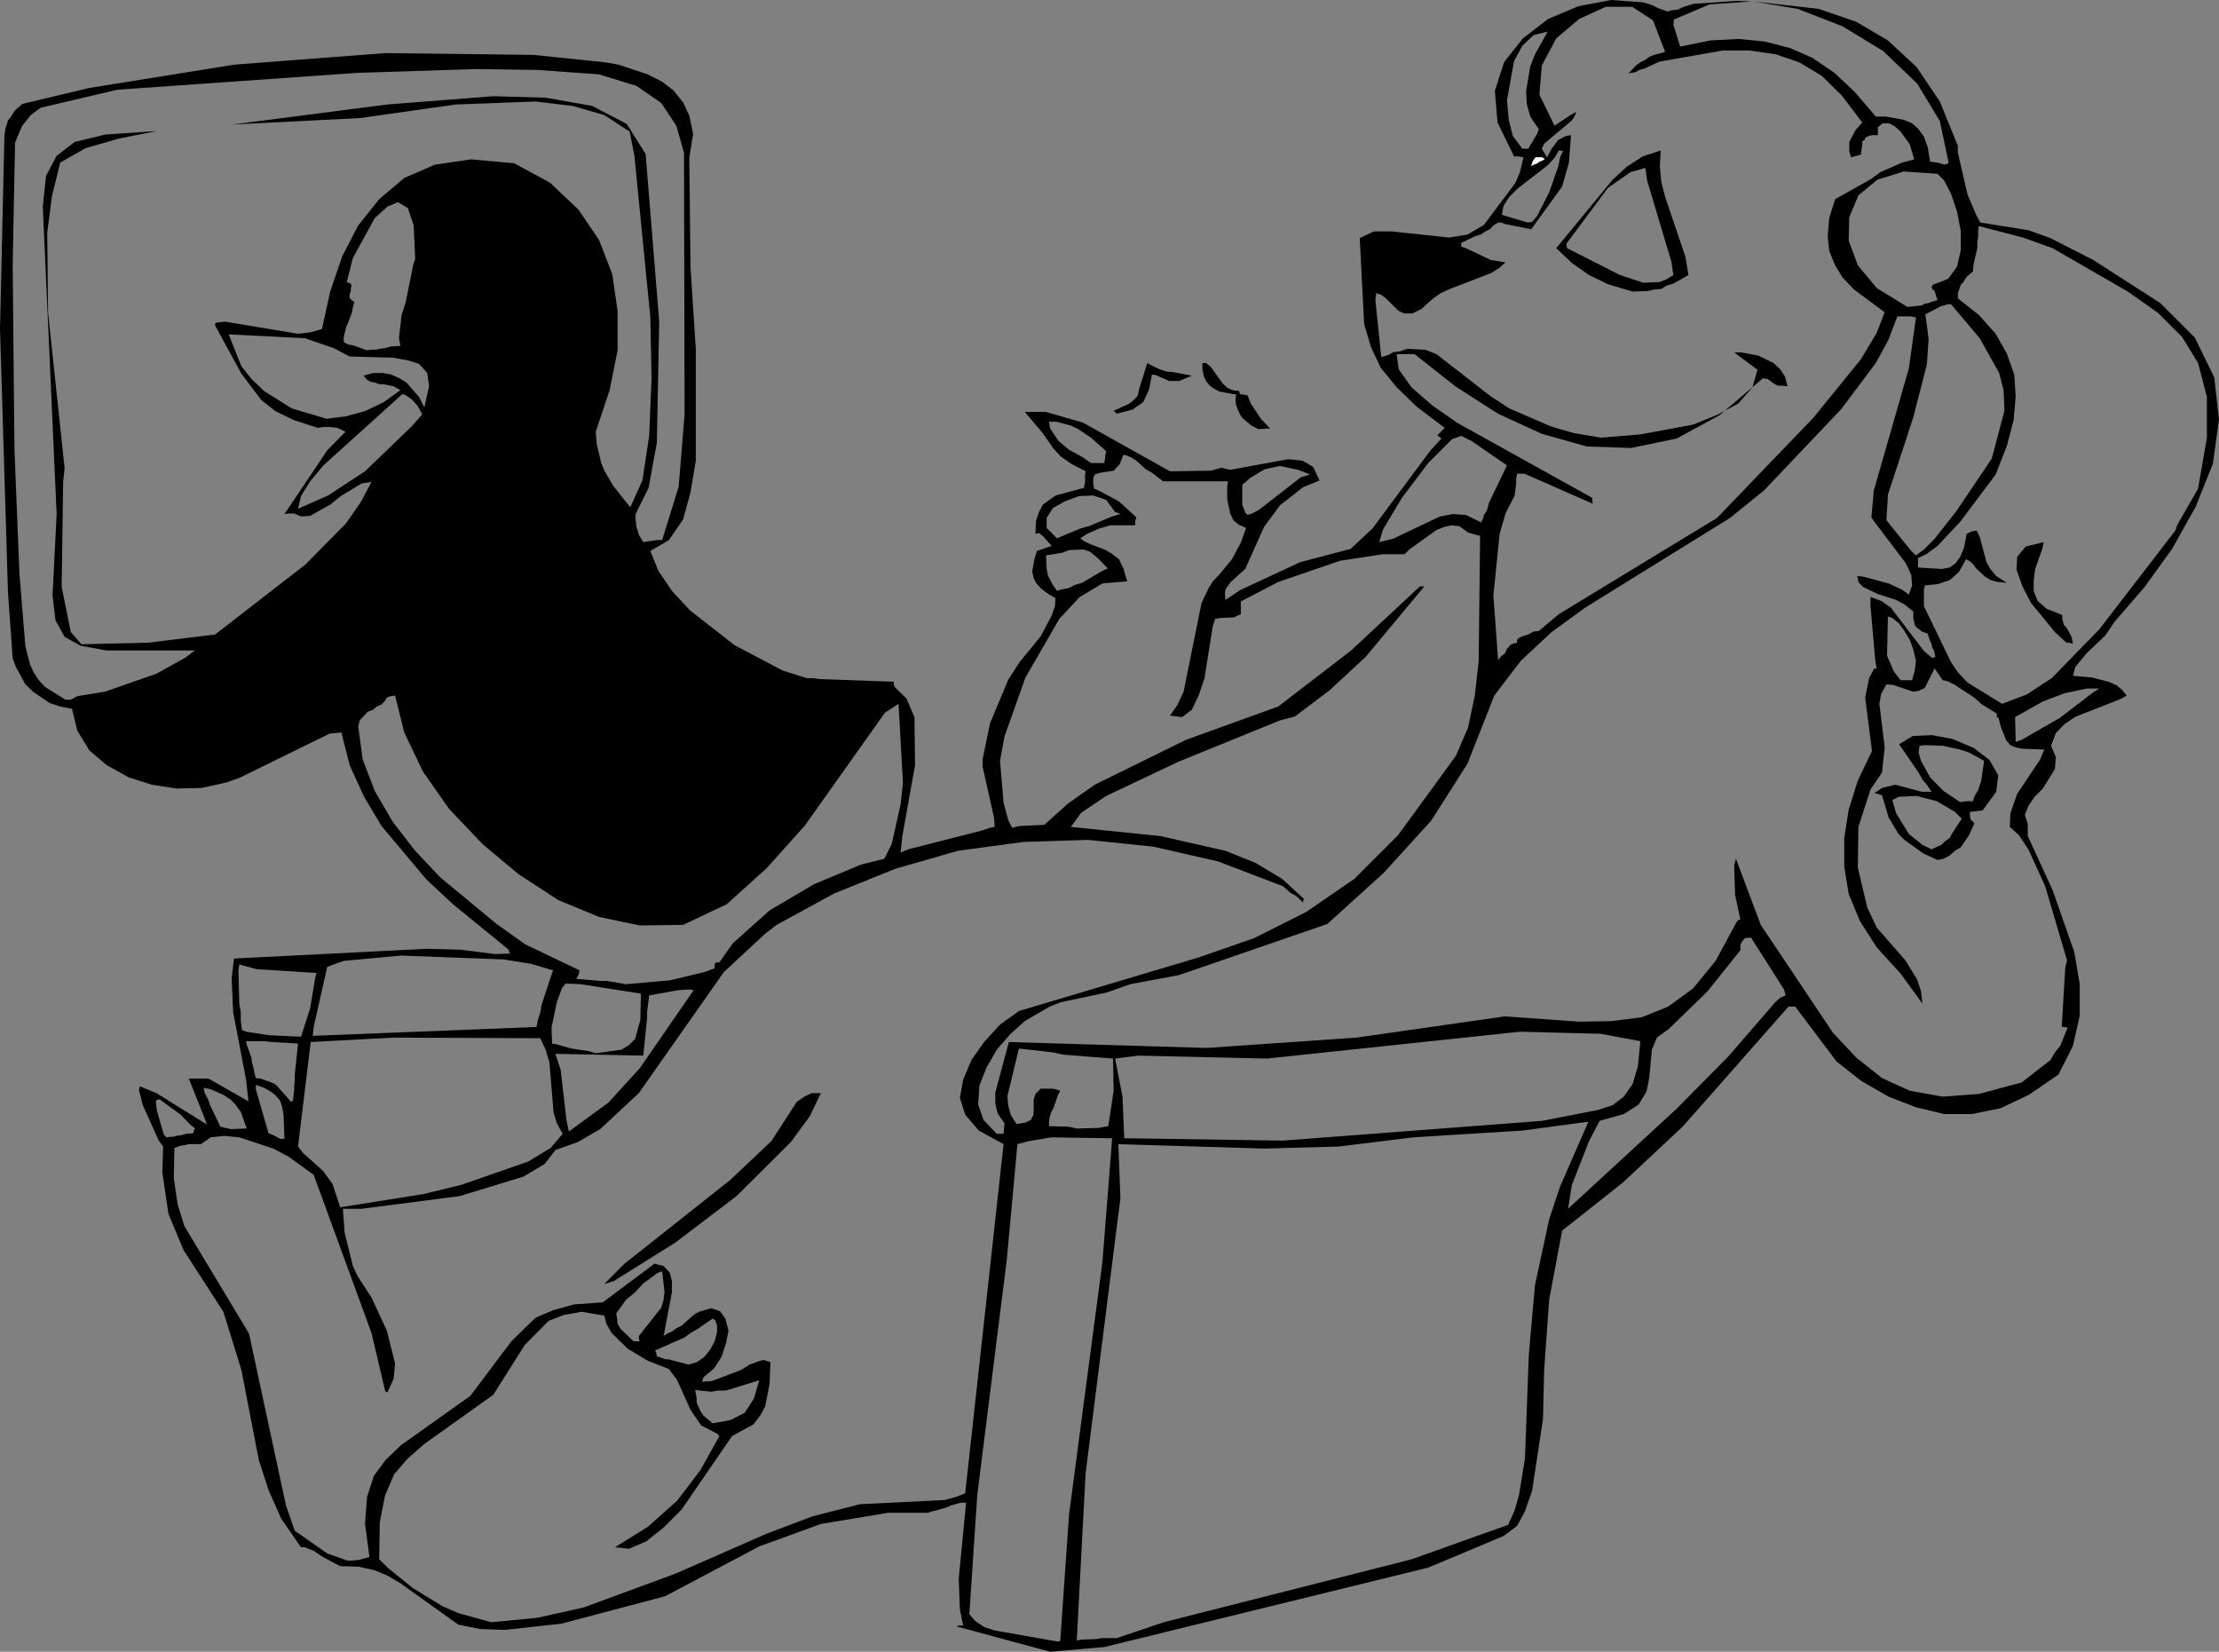 <?xml version="1.0" encoding="UTF-8" standalone="no"?>
<svg xmlns:xlink="http://www.w3.org/1999/xlink" height="279.85px" width="376.0px" xmlns="http://www.w3.org/2000/svg">
  <rect width="100%" height="100%" fill="#808080" stroke="none"/>
  <g transform="matrix(1.0, 0.0, 0.0, 1.0, -14.9, 0.05)">
    <path d="M339.65 11.3 L343.6 17.15 346.65 24.65 346.65 25.8 348.3 32.95 349.75 36.35 350.45 37.65 358.6 38.95 362.35 40.3 369.6 44.0 380.95 51.3 386.8 57.15 390.1 63.9 390.9 71.05 389.85 78.55 386.95 85.8 382.95 92.95 378.3 99.4 373.2 105.3 371.65 107.6 368.45 110.65 366.55 112.95 366.15 114.45 369.45 114.75 372.15 115.45 373.45 116.0 374.45 116.8 375.25 117.8 374.2 118.4 366.65 121.35 364.75 122.6 363.25 124.15 362.45 126.3 363.25 128.25 363.1 130.25 361.05 133.55 359.65 134.95 358.6 136.5 358.0 138.0 358.5 139.55 358.5 141.6 362.7 150.75 366.4 161.3 367.3 166.7 367.3 172.05 366.15 177.15 363.7 182.0 358.75 185.4 353.95 187.7 349.05 188.7 344.35 188.7 339.55 187.55 334.9 185.75 330.3 183.1 326.1 179.8 319.1 170.5 317.95 170.5 300.1 190.75 289.9 200.3 279.6 208.45 277.4 220.15 276.55 232.05 276.35 240.4 274.5 252.55 273.3 256.0 271.95 258.5 269.65 260.2 256.9 265.55 202.05 279.0 192.85 279.8 176.95 275.5 177.45 275.35 178.1 275.35 177.55 272.65 177.35 267.45 178.6 254.55 177.7 254.55 176.05 255.0 175.3 255.35 173.6 255.85 172.9 256.0 172.1 256.25 165.45 256.25 154.0 258.15 143.55 261.95 127.6 270.4 110.0 275.05 100.45 276.1 96.25 275.95 92.55 275.2 82.75 268.2 80.55 266.9 78.4 266.0 75.7 265.4 72.55 265.3 69.6 263.75 68.05 262.7 66.55 262.1 65.9 262.1 62.55 257.25 60.4 252.4 58.75 247.3 55.8 232.05 52.75 222.2 46.0 211.75 43.45 205.65 42.4 198.55 42.55 194.2 41.8 193.2 39.1 187.2 38.45 184.65 38.6 184.0 41.4 185.15 49.45 190.15 49.95 190.5 49.55 189.35 46.9 182.7 50.2 182.7 50.6 182.9 57.0 186.55 56.6 182.9 54.4 171.4 54.15 165.7 54.55 162.35 87.3 160.7 92.95 160.85 98.8 161.6 101.35 161.5 101.1 161.05 101.1 160.85 91.65 153.15 87.15 148.95 79.55 139.9 76.6 134.95 74.15 129.6 72.75 124.05 70.75 124.25 55.45 131.75 53.15 132.55 49.05 133.45 44.85 133.55 40.6 132.9 36.7 131.65 33.0 129.6 30.05 127.1 28.0 123.75 27.1 120.05 25.1 119.65 23.3 119.05 20.5 117.15 19.2 115.9 17.6 112.95 17.05 111.5 16.25 100.3 14.9 55.7 15.65 22.85 15.8 21.85 16.25 20.35 16.7 19.8 17.45 18.65 18.7 17.55 30.05 14.85 54.65 10.9 80.15 8.95 105.3 9.25 117.4 10.5 119.7 10.9 124.65 12.55 127.1 13.8 129.0 15.25 130.65 17.3 131.7 19.55 132.35 22.65 131.7 26.6 131.9 45.15 132.8 59.05 132.8 78.0 131.9 83.4 130.65 87.95 128.25 91.45 125.1 93.3 126.45 96.65 128.75 100.05 131.8 103.35 139.35 109.25 147.5 113.55 151.6 114.85 152.75 114.85 153.75 115.0 166.35 115.45 166.35 115.9 166.5 116.35 168.5 118.3 169.85 121.45 169.95 129.6 167.8 141.6 167.5 144.4 168.8 143.85 181.15 140.7 182.65 140.2 183.45 140.05 183.35 138.55 181.4 129.85 181.4 128.6 182.65 122.5 185.75 115.1 187.65 112.15 191.25 107.75 193.1 104.25 193.65 102.65 193.75 101.3 192.25 100.4 191.25 99.6 190.45 98.7 190.05 97.9 189.8 96.75 190.2 94.6 190.6 93.3 193.1 92.45 191.6 90.75 190.95 90.25 190.35 90.4 190.45 88.2 190.95 86.7 191.6 85.45 193.75 83.9 198.6 82.6 198.6 82.25 198.75 81.85 198.75 80.45 198.85 79.8 196.45 78.55 194.65 77.3 193.4 75.95 191.6 73.35 188.55 69.75 192.15 69.75 198.4 71.55 213.15 79.8 220.05 79.7 221.85 79.2 223.35 79.55 233.2 77.75 235.6 78.0 237.4 79.05 238.5 81.35 235.7 82.5 231.8 85.55 229.1 89.2 225.9 96.35 223.45 98.55 222.55 99.8 222.45 100.6 222.55 101.6 225.0 99.95 235.2 95.2 243.75 92.95 247.45 89.5 257.3 76.25 259.15 74.25 258.45 73.7 259.7 72.45 254.95 68.85 251.55 65.55 248.85 62.25 247.2 58.75 246.05 54.85 245.3 40.3 247.7 39.15 250.65 39.15 260.45 40.2 263.55 39.7 266.35 38.05 271.7 30.9 272.45 29.1 273.05 26.6 272.15 26.45 271.45 26.45 268.65 20.7 268.2 15.35 269.75 10.5 272.95 6.45 277.25 3.15 282.35 1.0 287.9 -0.05 293.35 0.35 294.8 0.8 295.9 1.35 297.45 1.9 298.1 1.7 299.1 1.6 300.25 1.1 301.85 0.6 309.3 0.1 311.7 0.2 304.55 0.7 298.55 3.25 298.45 4.15 299.6 7.85 304.7 6.8 309.55 6.55 314.0 7.0 318.25 8.1 322.0 9.75 325.75 12.3 329.15 15.5 332.75 19.7 334.45 19.7 337.5 20.25 338.9 20.85 339.9 21.75 340.9 23.1 341.55 24.9 341.95 27.35 343.2 27.5 344.45 27.85 344.75 27.7 345.1 27.6 343.6 20.45 339.75 14.1 334.0 8.6 327.1 4.4 319.5 1.45 312.0 0.2 323.05 1.45 329.45 3.65 334.8 6.8 339.65 11.3 M338.65 53.55 L336.4 53.55 334.9 57.5 332.75 61.45 326.9 69.25 313.85 83.0 308.05 87.7 283.5 102.9 277.8 107.05 272.6 111.9 268.1 117.8 263.55 129.35 257.4 139.0 249.35 147.85 239.8 156.5 214.7 165.15 206.4 166.7 202.45 168.1 194.65 169.75 192.75 170.5 188.55 172.95 186.15 175.1 183.8 177.8 182.05 180.85 180.85 183.9 180.65 187.1 181.55 189.7 183.8 192.05 184.95 192.05 185.1 190.25 183.95 188.6 183.55 186.95 183.55 185.05 185.85 176.5 219.4 177.5 244.75 175.75 269.9 172.15 282.5 173.05 288.0 172.95 293.1 172.3 297.55 170.5 301.75 167.45 305.6 162.75 309.2 156.1 309.4 155.85 309.8 155.75 308.9 151.55 308.75 146.55 309.05 145.45 313.25 156.65 325.5 174.95 329.45 179.15 333.8 182.6 338.5 184.75 344.1 185.75 350.2 185.3 357.45 183.35 362.35 179.55 363.1 178.25 364.0 177.15 365.25 174.05 364.6 173.95 364.25 173.95 364.85 163.9 365.15 162.65 361.45 150.1 358.6 143.85 357.0 141.45 355.45 140.05 355.55 137.75 356.7 134.45 360.55 128.7 361.3 126.95 357.45 126.8 356.35 126.55 355.55 126.2 354.85 125.4 353.95 123.15 353.5 121.45 353.4 121.45 353.25 121.6 353.25 120.85 350.6 119.2 349.45 118.15 346.0 115.9 344.85 115.35 344.1 115.2 342.7 113.2 341.05 116.5 340.0 117.0 339.1 117.15 335.7 116.0 334.55 115.9 333.65 117.5 333.35 119.2 334.25 126.55 333.8 130.85 331.85 133.7 329.8 140.05 329.7 146.95 331.3 153.7 332.9 157.1 337.75 162.65 339.75 165.9 340.4 167.85 340.65 170.0 336.95 164.9 332.9 160.45 330.05 156.0 328.15 151.4 327.4 146.8 327.4 141.95 328.15 137.15 329.7 132.2 332.1 127.2 330.95 118.15 331.6 114.85 332.5 113.2 332.65 113.2 332.9 113.3 332.65 111.8 331.85 102.65 331.85 101.1 333.65 101.75 335.3 102.9 340.9 110.25 342.4 111.5 342.4 111.4 342.85 111.25 342.6 110.15 342.3 109.65 342.2 109.1 341.8 108.2 341.55 107.3 340.55 106.95 339.55 106.15 339.35 105.8 339.1 104.65 339.1 103.55 337.6 102.35 336.2 101.6 333.1 100.6 330.6 99.4 329.8 98.55 329.6 97.55 330.6 97.65 334.9 98.8 337.1 99.8 338.35 100.7 338.9 99.15 338.75 97.35 337.85 95.4 332.5 88.35 332.0 87.6 332.4 83.1 338.35 62.35 339.55 53.75 338.65 53.55 M350.35 57.25 L345.5 51.5 344.85 51.5 344.35 51.7 343.85 51.8 341.15 53.2 341.7 57.4 341.4 61.7 339.1 70.65 334.8 83.75 334.55 88.1 338.75 93.3 339.55 94.05 340.9 93.05 342.7 91.25 346.4 86.55 352.4 77.65 354.55 69.5 354.4 66.05 353.65 63.15 350.35 57.25 M350.1 40.05 L349.95 40.95 349.95 42.0 349.3 44.8 349.2 45.95 348.15 46.85 347.5 47.85 347.15 48.2 346.65 49.6 346.65 50.5 350.2 53.3 353.05 56.5 354.95 59.85 356.2 63.4 356.45 67.1 356.1 71.15 354.95 75.5 353.05 80.35 347.05 88.35 343.2 92.45 341.3 93.85 339.9 94.5 339.9 96.1 343.95 96.35 345.25 96.1 346.25 95.4 347.05 94.3 347.7 92.7 348.15 90.4 348.95 90.0 349.85 89.85 350.35 90.9 351.5 95.2 352.15 96.35 353.15 97.55 354.95 98.7 353.4 98.55 352.25 98.25 351.25 97.65 349.75 96.25 349.2 95.5 348.55 94.95 348.05 94.7 346.8 96.9 345.25 98.25 343.3 98.9 341.05 99.15 340.9 99.95 340.9 102.65 345.5 112.15 346.65 113.85 348.3 115.6 354.15 119.2 358.35 117.6 362.55 114.85 370.6 106.6 383.5 89.85 383.85 88.85 387.35 82.75 388.85 74.1 388.85 67.2 387.35 61.45 384.65 57.05 380.55 52.95 375.45 49.35 362.7 42.0 357.7 40.2 350.2 38.25 350.1 39.05 350.1 40.05 M343.2 29.4 L337.5 29.0 333.0 30.4 329.8 33.05 328.25 36.75 328.15 40.7 329.7 44.9 332.9 48.75 338.1 51.95 340.55 51.7 341.05 51.4 341.7 51.3 342.3 51.05 343.2 50.8 342.7 49.25 342.3 48.9 342.2 48.65 342.3 48.35 342.4 48.2 345.0 47.2 346.5 45.15 347.15 42.35 347.15 39.15 346.5 35.75 345.5 32.8 344.35 30.55 343.2 29.4 M333.9 20.85 L333.1 21.5 333.1 22.85 332.1 22.85 331.5 23.0 330.95 23.3 330.85 23.65 330.45 23.9 330.45 24.55 330.2 26.15 328.55 26.6 328.25 25.55 328.25 24.0 329.35 21.95 330.45 20.7 327.0 16.15 323.6 12.8 319.75 10.5 315.8 9.15 311.35 8.5 306.85 8.5 296.05 10.4 293.6 11.55 292.7 11.8 291.95 12.2 291.2 12.3 290.8 12.45 292.1 11.05 292.85 10.5 293.6 10.15 294.35 9.6 295.15 9.25 297.05 8.75 295.0 3.4 291.45 1.1 287.0 1.1 282.5 3.15 278.6 6.45 276.15 11.05 275.75 16.0 278.3 21.25 281.0 19.45 282.0 18.9 281.75 19.55 281.25 20.35 276.55 24.3 276.15 25.15 277.05 26.6 277.8 25.15 278.95 23.65 280.2 23.0 281.1 22.85 280.75 27.5 279.6 31.55 274.35 38.8 269.9 37.9 269.25 37.65 268.75 37.65 267.95 38.15 267.35 38.8 266.6 39.15 265.8 39.7 264.9 39.95 262.5 41.1 262.5 41.75 263.3 42.0 267.5 44.0 270.0 44.4 269.0 45.3 267.6 46.2 260.6 48.9 259.05 49.6 257.75 50.5 255.75 52.3 254.25 53.05 252.8 53.05 251.8 52.55 249.85 50.6 248.95 49.9 248.1 49.6 247.95 50.8 248.95 60.45 250.15 60.1 250.9 59.65 252.2 59.45 253.35 59.05 256.4 59.2 258.3 59.95 267.5 67.1 270.65 69.15 277.7 72.2 281.65 73.35 286.2 74.1 292.85 73.55 301.75 71.9 305.85 70.25 307.15 69.55 306.35 70.25 299.0 74.25 291.3 75.85 283.8 75.6 276.15 73.45 268.75 70.05 261.5 65.4 254.6 59.95 251.55 59.95 251.9 62.5 254.05 65.55 257.55 68.6 261.75 71.55 284.7 84.3 284.7 84.8 284.8 85.3 273.2 80.2 271.95 80.2 271.8 81.25 271.8 81.95 271.55 83.9 270.0 86.95 269.0 90.4 267.95 100.85 268.75 111.8 269.25 111.15 269.9 110.65 270.25 109.9 270.8 109.25 271.25 109.0 271.95 108.85 271.95 108.45 272.15 108.1 272.85 107.75 273.85 107.45 274.75 106.95 275.65 106.85 279.05 104.0 305.85 87.7 322.15 70.75 330.2 60.85 332.9 56.35 334.25 52.85 329.05 49.0 327.1 46.95 325.85 44.9 324.85 42.45 324.6 39.95 324.85 36.9 325.85 33.7 332.0 30.25 333.55 29.1 337.2 27.5 339.25 26.95 338.5 24.4 336.95 22.25 335.95 21.35 335.05 20.85 333.9 20.85 M359.5 98.25 L359.5 100.05 360.15 101.75 361.7 103.1 364.35 104.15 364.35 104.8 364.6 105.8 365.05 106.3 365.65 107.3 365.95 107.95 366.15 109.0 365.5 108.85 365.05 108.85 363.1 107.05 359.05 102.1 357.6 99.3 356.6 96.5 356.7 94.3 358.15 92.55 361.2 91.8 360.95 92.95 359.75 96.35 359.5 98.25 M344.1 126.3 L341.15 126.2 340.15 126.3 340.0 127.45 340.4 128.85 341.95 131.65 344.2 133.95 347.05 135.85 348.05 135.7 349.2 135.7 349.55 134.7 350.1 133.8 350.6 132.3 351.1 128.85 348.55 127.45 347.05 126.95 344.1 126.3 M335.55 104.65 L334.8 104.4 334.65 111.05 335.8 113.7 336.95 115.2 338.9 115.2 339.35 113.55 339.55 111.9 339.1 110.0 338.5 108.35 337.5 106.7 336.6 105.5 335.55 104.65 M369.6 117.25 L370.6 116.6 368.55 116.6 364.75 117.4 361.05 118.8 356.35 121.45 356.45 125.65 357.45 125.3 363.9 121.6 369.6 117.25 M339.0 124.65 L342.3 124.5 345.75 125.15 349.3 126.65 352.0 128.7 353.5 131.3 353.15 134.1 350.85 137.25 348.7 137.5 348.7 138.15 348.85 138.9 349.05 139.0 349.45 139.45 348.55 141.45 347.15 143.5 346.15 144.1 345.25 144.9 344.2 145.45 343.2 145.65 340.8 144.55 337.6 142.25 336.6 141.25 334.9 138.4 333.8 134.7 333.1 134.45 332.5 134.35 333.8 133.45 336.05 132.9 340.55 134.1 342.2 134.1 341.4 132.9 340.65 132.05 340.0 130.85 336.7 126.05 339.0 124.65 M336.6 134.95 L335.55 135.5 336.2 137.75 338.35 141.25 340.65 143.1 342.2 143.85 343.85 143.1 344.45 142.5 345.25 141.95 345.75 141.05 347.3 138.65 346.15 137.5 343.1 135.7 339.65 134.8 336.6 134.95 M296.15 28.1 L296.4 30.8 297.05 33.3 300.5 43.5 301.0 46.55 298.45 48.0 297.3 48.35 296.4 48.9 295.25 49.0 294.1 49.25 291.55 49.35 287.35 48.1 284.15 46.55 281.25 44.5 278.6 42.0 288.15 30.4 290.55 28.2 293.25 26.45 296.3 25.45 296.15 28.1 M279.3 25.45 L279.05 25.45 278.3 26.7 277.15 27.95 272.05 31.9 270.65 33.3 269.65 34.85 269.4 36.35 273.75 37.65 274.5 37.55 275.35 36.55 277.4 32.55 278.95 28.1 279.3 26.45 279.75 25.55 279.3 25.45 M274.2 11.2 L275.0 9.15 277.15 5.3 274.75 5.9 272.85 7.7 271.45 10.3 270.25 16.9 270.55 20.25 271.25 23.0 272.85 25.15 273.85 25.15 275.35 22.65 275.65 21.85 274.2 19.7 273.6 17.55 273.5 15.35 274.2 11.2 M294.0 30.55 L293.7 28.4 291.2 29.1 287.35 31.8 280.35 41.2 280.35 41.6 280.45 42.0 289.4 46.55 293.35 47.85 296.05 47.75 297.2 47.3 298.45 46.55 298.1 44.25 294.0 30.55 M276.65 26.95 L276.25 26.6 275.1 26.6 274.65 27.2 274.35 28.1 274.75 27.85 275.25 27.7 275.75 27.35 276.65 26.95 M309.9 59.65 L312.85 60.2 315.4 61.45 316.55 62.5 317.35 63.75 317.8 65.4 316.9 65.3 316.2 65.3 315.65 65.05 314.4 64.15 313.6 64.05 311.85 65.55 312.7 62.6 308.75 59.65 309.9 59.65 M252.9 93.85 L249.25 93.85 242.0 94.95 231.5 98.55 225.15 101.85 225.15 104.0 224.0 104.55 221.7 104.65 220.8 104.8 220.4 106.05 219.0 114.85 218.0 117.8 216.85 120.2 215.2 121.45 213.15 121.2 214.4 119.4 215.45 117.15 218.5 102.1 219.7 99.6 220.4 98.45 221.55 97.25 223.65 94.7 225.15 91.9 226.05 89.4 224.8 88.85 223.9 88.1 223.35 86.95 222.85 84.55 222.85 82.25 223.0 81.5 212.0 81.5 210.1 80.05 209.05 79.45 207.45 78.0 206.65 77.5 205.9 77.15 205.25 77.0 204.6 78.65 203.6 79.7 201.3 80.05 200.4 80.35 200.15 80.95 200.15 81.95 200.3 82.75 201.15 83.1 204.5 84.9 207.45 87.6 207.25 88.2 207.25 88.95 203.05 88.95 201.15 89.5 199.1 90.4 197.95 91.15 198.6 91.65 199.65 92.15 202.05 93.05 203.2 93.7 204.5 94.7 205.25 96.25 205.9 98.45 201.7 98.8 197.85 101.1 194.4 104.8 188.65 114.75 185.1 124.75 184.35 128.85 184.95 135.95 185.75 138.9 186.4 140.2 187.65 139.9 191.85 139.7 195.8 136.15 200.4 132.9 215.85 125.3 231.5 119.65 243.85 110.15 255.5 99.3 256.25 99.3 246.3 111.25 240.2 116.9 234.3 121.35 231.8 122.0 214.6 129.0 202.35 134.8 198.1 137.65 196.35 140.05 211.5 141.6 222.55 144.1 227.65 146.15 232.15 148.85 235.85 152.25 235.7 152.55 235.7 152.9 234.7 151.9 234.2 151.55 233.65 151.3 232.3 150.1 221.3 145.9 210.35 143.4 199.3 142.25 188.3 142.6 177.2 144.1 166.6 147.15 156.3 151.3 146.5 156.65 144.55 158.15 137.55 164.65 123.15 185.15 116.6 191.25 112.8 193.45 109.0 194.8 107.2 197.15 103.6 199.3 92.8 202.6 76.2 204.75 73.0 204.75 73.3 208.85 74.7 214.45 75.45 216.1 77.85 219.8 80.45 225.4 81.85 231.0 81.6 233.55 80.55 235.85 80.25 235.75 80.15 235.55 77.85 225.8 68.05 199.0 63.85 195.95 61.2 194.55 55.45 192.65 52.85 192.4 50.6 192.65 48.95 193.8 46.9 193.8 46.5 193.9 45.35 194.1 44.45 194.45 44.35 199.55 45.0 204.0 46.15 207.7 57.1 225.9 63.35 255.0 64.85 259.3 70.35 263.15 73.9 264.4 75.7 264.25 77.5 263.75 76.75 258.05 77.1 253.55 78.25 250.0 80.25 247.3 82.85 244.8 94.6 236.45 101.55 227.2 105.65 223.2 108.6 221.95 112.2 220.95 117.05 220.6 125.8 214.05 127.35 214.45 128.4 215.6 128.75 217.0 128.75 218.9 127.35 226.3 127.95 225.9 128.75 225.55 129.5 225.0 130.4 224.55 132.6 222.6 133.35 222.2 135.4 221.6 136.9 222.1 137.8 223.35 138.35 225.4 137.9 227.6 137.15 229.85 135.9 231.8 134.1 233.3 133.85 234.05 135.5 233.95 140.5 232.05 141.9 231.15 143.25 230.65 144.3 230.35 145.45 230.75 145.3 234.45 144.55 238.25 143.7 239.8 142.55 241.3 138.95 243.25 130.4 255.7 127.35 258.75 124.4 261.1 121.5 262.35 119.1 262.1 124.65 258.65 129.65 254.2 133.6 249.0 136.8 243.25 136.4 242.85 133.7 241.45 131.9 238.8 129.65 233.8 128.25 231.9 124.65 230.5 121.25 228.45 118.55 225.8 117.65 224.25 117.3 222.85 113.45 222.2 110.4 222.75 107.85 223.75 103.8 227.85 98.5 236.25 86.8 244.6 84.0 247.05 81.7 249.7 80.15 253.3 79.25 257.85 79.15 264.15 80.7 265.65 84.9 269.05 90.0 272.15 92.7 273.3 98.15 274.8 105.95 274.05 113.8 272.3 129.4 266.55 144.8 259.8 152.6 256.85 160.65 254.8 174.95 254.1 176.95 253.55 178.45 252.95 184.95 193.8 180.75 191.5 178.45 188.8 177.55 185.95 178.1 182.9 179.5 179.55 181.65 176.5 184.35 173.55 187.55 171.25 217.9 162.2 227.4 158.9 236.25 154.45 244.4 148.85 251.8 141.45 261.6 128.0 263.65 123.25 264.8 117.8 265.45 112.05 265.7 90.75 263.9 90.25 263.55 90.1 262.2 89.1 260.85 88.95 259.7 89.2 258.3 89.75 253.7 93.05 252.9 93.85 M260.95 74.35 L256.9 78.4 252.45 84.3 249.25 89.65 248.6 91.8 250.9 91.25 258.9 87.45 261.1 87.05 263.3 87.2 265.95 88.5 265.95 88.2 266.2 87.85 266.35 87.2 266.85 86.45 267.2 85.15 270.25 78.8 264.3 74.7 262.5 73.8 260.95 74.35 M311.85 65.55 L311.8 65.65 309.4 68.35 307.15 69.55 311.85 65.55 M192.15 94.05 L192.25 96.35 192.5 97.55 193.3 99.05 194.0 100.05 194.8 99.8 195.95 99.6 197.05 99.05 198.25 98.7 201.55 96.75 202.6 96.25 200.9 94.5 199.65 93.45 198.5 93.05 196.05 93.15 194.9 93.6 192.15 94.05 M195.3 84.9 L193.3 86.05 192.25 87.7 192.25 89.4 194.0 91.15 197.95 89.5 199.4 89.1 203.35 87.45 204.75 87.05 204.2 86.8 203.85 86.7 202.35 84.65 200.15 83.9 197.75 84.0 195.3 84.9 M199.75 74.1 L197.6 72.65 196.35 72.05 193.9 71.4 192.65 71.4 192.85 72.55 194.2 74.6 196.05 76.15 198.5 77.5 199.75 78.4 202.05 78.4 202.05 78.0 202.15 77.75 202.15 77.3 202.35 76.4 199.75 74.1 M223.75 66.05 L224.9 66.2 224.9 66.45 225.15 66.8 225.6 66.8 226.3 66.95 226.8 68.25 228.55 70.9 230.1 72.55 228.1 72.65 226.95 72.05 225.4 70.75 225.0 70.15 224.35 68.6 224.25 67.7 224.35 66.8 221.55 66.3 220.6 65.8 219.9 65.3 219.25 64.5 218.9 63.75 218.65 62.6 218.65 61.45 219.25 61.45 220.05 62.1 222.1 64.95 222.85 65.65 223.75 66.05 M209.7 61.7 L211.35 62.5 212.55 62.9 213.7 63.0 216.85 63.6 214.7 64.5 213.0 64.5 210.75 63.5 210.1 63.4 209.6 65.95 208.6 68.1 206.8 69.35 204.1 70.05 203.7 69.6 203.5 69.6 206.25 68.35 207.15 67.6 207.7 66.95 207.9 65.95 209.3 61.45 209.7 61.7 M109.0 178.5 L109.9 181.2 110.9 189.85 111.3 191.65 117.95 186.8 123.3 180.95 132.45 167.7 131.7 167.6 129.9 167.7 124.9 168.6 124.55 171.4 124.55 172.4 123.9 178.8 109.0 178.5 M110.75 166.6 L110.15 167.3 109.25 169.75 108.35 174.05 108.45 176.75 109.25 176.9 111.75 177.6 114.7 178.05 115.85 178.4 120.2 177.8 121.5 177.0 122.5 176.0 123.4 172.8 123.5 168.3 113.3 166.7 110.75 166.6 M65.4 194.2 L66.3 195.35 69.6 198.3 71.25 200.55 72.55 204.5 86.7 202.25 93.05 200.7 104.4 196.75 108.2 194.45 110.25 192.05 109.25 190.25 108.7 188.45 108.0 179.95 107.35 177.8 106.45 175.85 81.6 175.75 67.55 176.5 65.4 194.2 M47.75 191.5 L47.95 191.15 47.05 190.4 45.5 188.8 41.95 186.2 41.5 186.3 41.3 186.55 41.5 188.2 42.65 192.15 43.1 192.65 43.7 192.55 44.35 192.55 44.7 192.4 45.5 192.3 46.4 192.05 47.65 191.95 47.75 191.5 M50.6 184.5 L49.45 184.25 49.45 184.5 49.55 185.05 50.2 186.3 50.45 187.1 52.25 190.85 54.05 191.25 56.7 191.15 55.7 188.35 54.8 187.1 54.05 186.3 52.85 185.5 50.6 184.5 M59.65 184.25 L58.25 183.75 58.25 184.5 60.4 191.95 61.3 192.3 62.35 192.9 63.1 192.9 62.95 188.8 62.7 187.45 62.35 186.4 61.55 185.5 60.8 184.9 59.65 184.25 M59.75 176.35 L56.6 176.35 56.7 176.9 57.5 179.15 57.6 179.95 57.85 180.85 58.0 181.7 58.25 182.6 59.05 182.7 60.65 183.25 61.45 183.6 61.9 184.0 64.25 186.65 64.25 186.55 64.5 186.55 64.75 184.65 64.75 183.9 64.85 183.1 64.85 182.0 65.4 176.75 60.9 176.5 59.75 176.35 M73.15 162.75 L70.35 163.75 68.05 173.95 67.9 175.45 105.8 173.95 106.05 172.7 106.45 171.5 106.65 170.25 108.6 164.35 104.9 163.25 100.2 162.5 82.85 161.85 73.15 162.75 M67.45 170.8 L68.35 165.4 68.55 164.8 58.35 164.15 55.45 163.35 55.3 164.35 55.45 170.0 55.7 171.5 55.7 172.95 55.9 174.45 56.6 174.75 60.55 175.35 65.9 175.6 67.45 170.8 M84.75 67.7 L83.75 66.95 83.1 66.7 69.7 78.8 67.45 81.5 65.9 84.0 65.4 86.15 70.5 83.9 76.75 79.8 84.65 72.2 86.45 70.15 85.65 68.7 84.75 67.7 M84.0 61.0 L81.45 60.55 74.15 60.35 71.5 58.95 66.55 57.25 53.65 56.6 55.8 62.0 57.5 64.15 59.65 66.2 64.35 69.15 70.25 70.9 73.45 70.5 76.75 69.6 79.9 68.1 82.75 66.05 81.6 65.4 79.9 65.05 79.15 65.05 78.4 64.75 77.75 64.65 77.1 64.3 76.5 63.6 78.1 63.15 79.8 63.15 81.15 63.4 82.6 64.05 83.75 64.75 85.9 67.2 86.8 69.0 87.6 65.4 87.3 63.15 85.9 61.6 84.0 61.0 M85.0 38.15 L84.0 35.2 82.3 34.2 80.55 34.95 78.4 36.9 74.7 43.65 73.65 47.75 74.35 48.0 74.45 48.45 74.35 48.75 74.35 49.25 74.15 49.75 74.15 50.5 74.95 51.15 74.7 51.95 74.55 52.85 73.9 54.6 73.55 55.35 73.15 57.05 73.15 57.9 73.55 58.15 74.15 58.4 74.55 58.4 77.1 59.3 77.75 59.2 78.65 59.2 79.15 59.05 80.05 58.95 81.15 58.65 82.75 58.55 82.5 57.25 82.95 53.3 83.65 51.15 84.9 44.9 85.25 43.8 85.0 38.15 M129.5 21.25 L126.95 17.4 122.75 14.5 116.4 12.55 105.95 11.8 95.6 11.65 75.35 12.3 34.8 15.15 21.8 18.2 20.1 19.45 18.6 21.35 17.45 24.15 17.05 44.8 17.35 76.15 18.2 97.25 19.2 109.45 20.0 112.55 20.65 113.95 21.4 115.1 22.55 116.35 26.0 118.5 26.9 118.5 28.0 117.9 32.65 117.15 41.4 114.1 46.25 111.4 47.95 110.15 32.9 110.15 28.55 109.35 25.85 107.85 24.3 105.05 23.8 100.85 24.5 87.05 22.15 34.95 22.7 29.75 24.5 26.35 27.55 24.0 32.75 22.75 41.5 22.15 35.15 23.4 29.4 25.05 25.1 27.5 23.7 33.2 22.9 39.4 23.05 52.95 25.85 79.3 25.6 81.6 25.35 99.4 26.9 107.05 28.7 109.1 39.9 108.85 51.35 107.45 66.65 95.6 73.55 88.6 76.05 85.0 77.85 81.6 76.2 81.85 72.65 84.0 70.85 85.45 67.45 87.35 65.9 87.45 64.75 86.95 63.85 86.95 63.1 87.05 70.35 76.25 73.45 73.1 72.1 72.45 70.85 72.3 69.7 72.3 68.8 72.45 64.75 71.15 61.55 69.6 59.15 67.7 55.8 63.25 51.35 55.1 51.35 54.75 51.6 54.6 53.05 54.45 65.4 56.5 67.55 56.25 69.45 55.7 70.85 49.35 72.9 43.35 75.6 38.15 79.15 33.7 83.4 30.1 88.6 27.85 94.7 26.95 102.0 27.6 108.1 30.9 112.95 35.5 116.4 40.6 118.65 46.4 119.55 52.65 119.55 59.3 118.2 66.05 115.85 73.1 116.0 75.1 116.75 78.3 117.3 79.7 118.8 82.25 121.7 85.9 123.75 81.35 124.9 73.8 125.3 64.15 125.1 53.75 122.4 26.35 121.6 22.25 117.3 19.45 111.95 17.9 105.65 17.15 92.15 17.65 75.95 19.95 54.25 21.05 80.55 17.65 98.5 16.25 107.35 16.5 115.25 17.9 121.1 20.95 124.3 26.05 126.6 54.45 126.2 74.95 124.8 82.6 122.6 87.05 122.6 87.95 122.75 89.2 123.15 90.55 123.9 91.8 126.2 91.45 127.1 91.45 129.9 82.4 130.9 70.15 130.8 25.8 129.5 21.25 M310.55 158.9 L310.1 159.45 309.9 159.8 309.8 160.15 309.8 160.95 304.2 167.95 297.65 174.3 295.65 175.75 294.8 177.8 294.35 182.6 293.9 184.9 292.55 187.1 290.05 188.7 285.95 189.85 284.15 193.3 281.25 200.7 280.6 204.75 299.0 187.8 307.75 178.95 315.8 169.65 316.55 169.0 317.45 168.6 317.2 167.6 311.6 158.8 310.55 158.9 M241.8 194.2 L229.1 194.55 204.4 193.8 204.75 202.95 198.85 249.6 197.35 277.9 198.1 277.75 200.65 277.65 201.45 277.5 204.1 277.5 212.1 274.8 254.05 264.15 270.45 258.3 271.55 255.85 272.3 253.2 273.3 247.05 273.95 229.45 275.0 217.65 277.4 206.55 279.2 201.1 284.05 190.0 272.85 191.5 254.35 192.65 241.8 194.2 M205.1 185.75 L205.4 192.8 232.3 193.2 276.25 189.85 285.7 188.0 288.15 187.2 290.05 185.75 291.55 183.6 292.45 180.55 292.85 176.35 286.1 175.1 272.45 174.75 229.6 179.3 207.8 178.8 203.85 179.3 205.1 185.75 M189.2 193.3 L187.3 193.8 185.5 213.35 180.5 253.2 179.15 273.45 180.15 274.6 181.65 275.6 183.45 276.2 194.3 278.1 194.3 278.0 194.55 278.0 196.05 256.5 201.7 213.8 203.35 192.8 193.0 192.65 189.2 193.3 M195.2 178.65 L193.3 178.25 187.55 177.6 185.6 185.65 185.75 187.3 186.15 188.8 187.15 190.4 188.65 190.15 189.55 189.7 189.95 189.0 190.05 188.35 190.05 186.3 190.35 185.3 191.25 184.4 193.3 184.4 193.75 184.5 194.55 184.75 194.2 185.4 193.4 187.7 193.0 188.45 192.75 189.25 192.65 190.0 192.65 190.75 196.05 190.85 197.35 191.15 201.05 191.05 202.7 190.75 203.6 184.75 203.5 179.3 195.2 178.65 M167.15 119.2 L164.85 120.7 151.3 139.8 144.8 147.05 138.05 153.15 130.65 156.65 123.3 156.75 116.4 155.3 109.5 152.45 102.75 148.05 96.65 142.95 91.0 137.0 86.55 130.65 83.4 124.05 81.85 117.8 81.05 117.9 80.45 118.15 80.05 118.8 79.55 119.3 78.75 119.65 78.1 120.2 77.2 120.55 75.85 122.0 75.6 123.0 76.35 128.6 78.4 133.95 81.45 139.2 85.25 144.1 89.5 148.6 99.05 156.5 103.9 159.95 113.1 164.35 112.95 165.05 112.55 165.8 116.75 166.15 117.75 166.15 121.0 166.7 128.4 166.05 134.25 164.65 136.0 164.0 136.0 163.5 136.1 163.1 136.4 163.0 136.8 163.0 139.05 159.8 145.3 154.2 152.85 149.75 160.75 146.45 164.75 145.45 166.0 142.95 167.5 136.25 167.9 132.55 167.15 119.2 M236.9 80.35 L234.85 79.55 231.8 78.9 229.2 79.45 226.7 80.95 225.4 82.1 225.4 85.45 225.9 86.8 226.3 87.2 227.05 86.95 228.2 86.35 235.35 80.8 236.9 80.35 M149.9 186.65 L151.2 185.75 152.45 185.15 154.0 185.15 152.1 189.1 148.9 193.45 139.7 202.6 129.3 210.5 118.9 217.0 117.3 217.5 120.6 214.15 138.6 199.9 145.6 193.3 149.9 186.65 M138.7 240.55 L141.1 239.3 142.65 236.9 143.55 233.8 137.9 235.55 136.65 235.55 135.4 235.75 132.7 235.45 132.95 236.9 132.95 237.6 133.6 239.05 134.1 239.8 135.65 241.1 138.7 240.55 M136.0 227.2 L136.4 225.65 136.4 224.55 136.1 223.65 135.65 223.35 133.05 225.15 131.9 225.8 130.9 226.55 125.9 228.75 126.1 229.2 126.2 229.75 127.7 230.25 128.15 230.25 131.55 231.15 132.95 230.75 134.25 229.85 135.25 228.6 136.0 227.2 M123.9 217.4 L122.5 218.9 121.0 220.15 119.3 222.5 119.45 223.2 119.55 224.25 120.1 225.15 122.25 227.2 123.3 227.2 123.15 226.7 123.15 226.3 126.95 221.5 127.35 220.15 127.5 218.8 127.1 215.35 126.35 215.6 123.9 217.4" fill="#000000" fill-rule="evenodd" stroke="none"/>
    <path d="M276.65 26.95 L275.75 27.35 275.25 27.7 274.75 27.85 274.35 28.1 274.65 27.2 275.1 26.6 276.25 26.6 276.65 26.95" fill="#fffcf5" fill-rule="evenodd" stroke="none"/>
  </g>
</svg>

